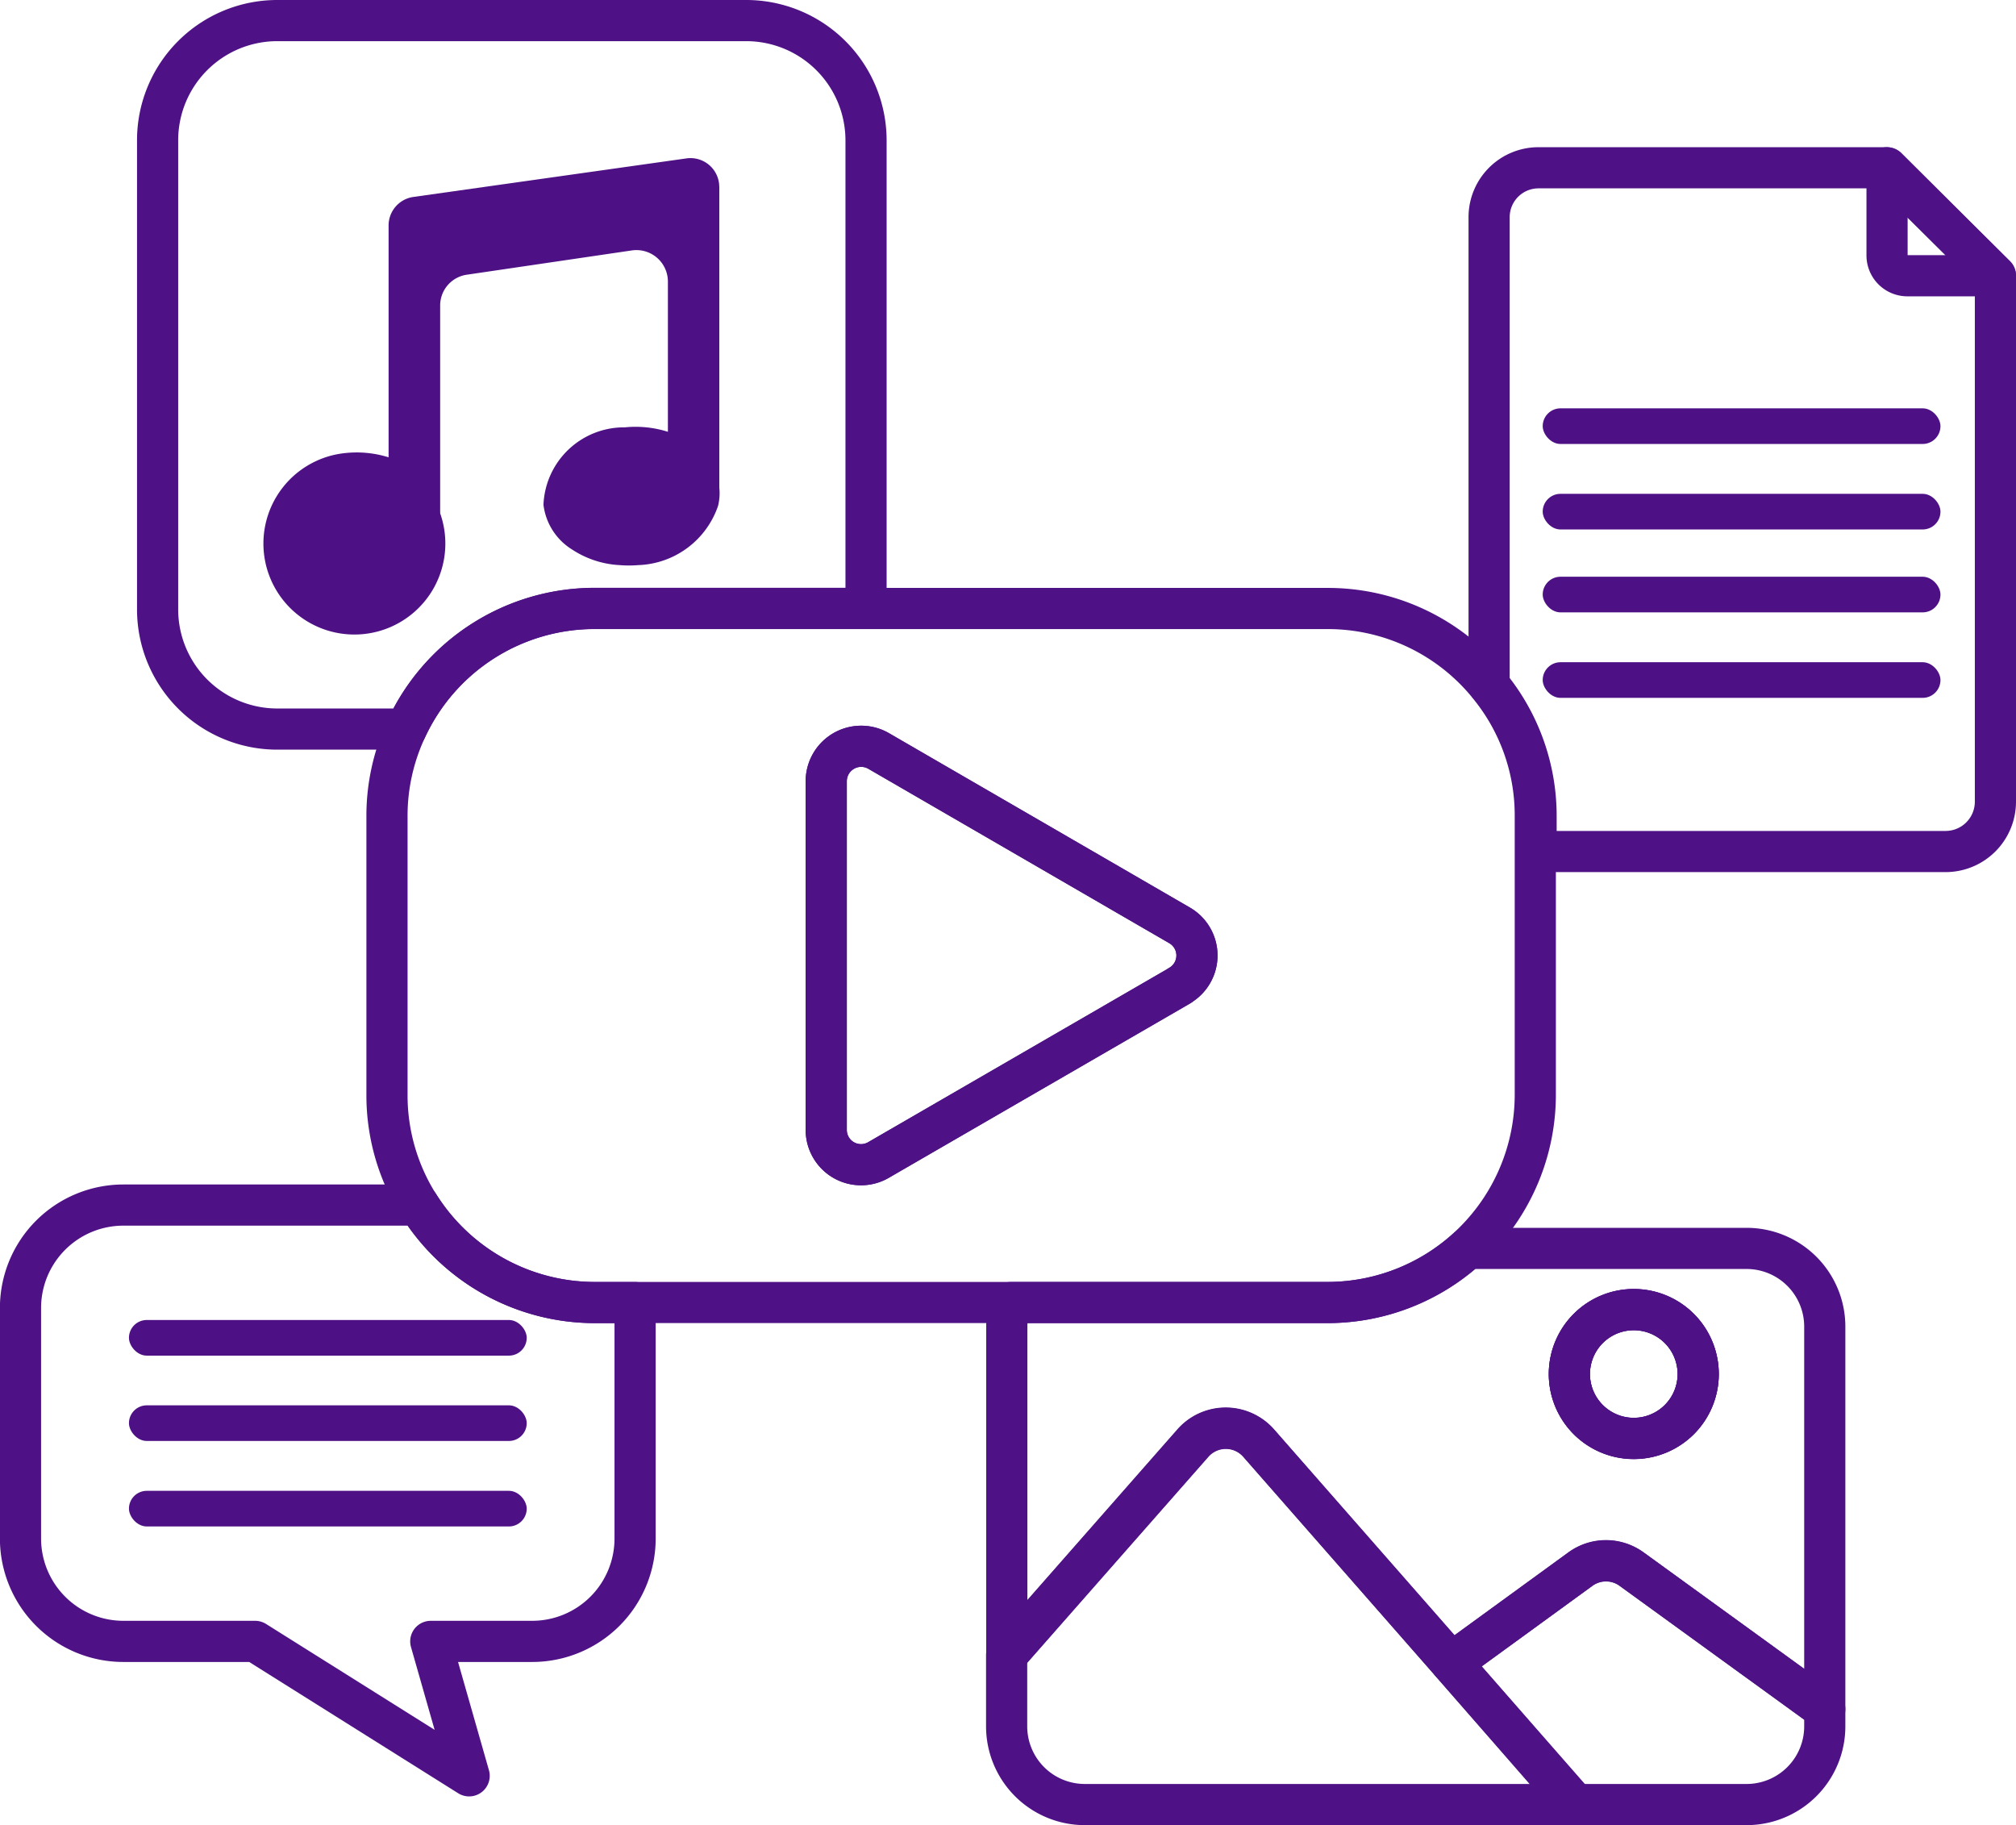 <?xml version="1.0" encoding="UTF-8"?>
<svg xmlns="http://www.w3.org/2000/svg" width="48.98" height="44.34" viewBox="0 0 48.98 44.34">
  <g id="_12" data-name="12" transform="translate(0.5 0.5)">
    <path id="Path_932" data-name="Path 932" d="M67.135,56.032v7.26h0v.045a1.27,1.27,0,0,1-.031.445,2.126,2.126,0,0,1-1.941,1.437,2.782,2.782,0,0,1-.449,0,2.32,2.32,0,0,1-1.151-.376,1.489,1.489,0,0,1-.7-1.089,1.96,1.96,0,0,1,1.979-1.882,2.6,2.6,0,0,1,1.044.108V58.328a.765.765,0,0,0-.87-.755L61,58.164a.755.755,0,0,0-.647.751v5h0a.178.178,0,0,1,0,.045,2.21,2.21,0,1,1-2.3-1.464A2.6,2.6,0,0,1,59.1,62.6V56.975a.7.7,0,0,1,.6-.7l6.651-.939a.7.7,0,0,1,.783.692Z" transform="translate(-50.159 -51.99)" fill="#4e1185"></path>
    <path id="Path_933" data-name="Path 933" d="M54,130.941v5.6a2.5,2.5,0,0,1-2.5,2.5H49.036l.932,3.266-5.2-3.266h-3.2a2.5,2.5,0,0,1-2.5-2.5v-5.6a2.5,2.5,0,0,1,2.5-2.5h7.176a5.054,5.054,0,0,0,4.279,2.369H54A.567.567,0,0,1,54,130.941Z" transform="translate(-39.07 -99.665)" fill="none" stroke="#4e1186" stroke-linecap="round" stroke-linejoin="round" stroke-width="1"></path>
    <rect id="Rectangle_262" data-name="Rectangle 262" width="9.664" height="0.866" rx="0.433" transform="translate(2.633 33.641)" fill="#4e1185"></rect>
    <rect id="Rectangle_263" data-name="Rectangle 263" width="9.664" height="0.866" rx="0.433" transform="translate(2.633 31.568)" fill="#4e1185"></rect>
    <rect id="Rectangle_264" data-name="Rectangle 264" width="9.664" height="0.866" rx="0.433" transform="translate(2.633 35.718)" fill="#4e1185"></rect>
    <path id="Path_934" data-name="Path 934" d="M150.358,137.309a1.565,1.565,0,1,1-.458-1.11,1.569,1.569,0,0,1,.458,1.11Z" transform="translate(-109.599 -104.426)" fill="none" stroke="#4e1186" stroke-linecap="round" stroke-linejoin="round" stroke-width="1"></path>
    <path id="Path_935" data-name="Path 935" d="M121.767,153.168H109.846a1.9,1.9,0,0,1-1.9-1.9v-1.739l4.522-5.145a1.064,1.064,0,0,1,1.6,0l4.682,5.343Z" transform="translate(-83.989 -109.828)" fill="none" stroke="#4e1186" stroke-linecap="round" stroke-linejoin="round" stroke-width="1"></path>
    <path id="Path_936" data-name="Path 936" d="M148.072,156.883v.417a1.9,1.9,0,0,1-1.9,1.9H142l-3-3.44,3.131-2.278a1.044,1.044,0,0,1,1.249,0Z" transform="translate(-104.238 -115.86)" fill="none" stroke="#4e1186" stroke-linecap="round" stroke-linejoin="round" stroke-width="1"></path>
    <path id="Path_937" data-name="Path 937" d="M150.358,137.309a1.565,1.565,0,1,1-.458-1.11,1.569,1.569,0,0,1,.458,1.11Z" transform="translate(-109.599 -104.426)" fill="none" stroke="#4e1186" stroke-linecap="round" stroke-linejoin="round" stroke-width="1"></path>
    <path id="Path_938" data-name="Path 938" d="M125.924,131.47h-6.78a5.054,5.054,0,0,1-3.4,1.315h-7.7a1.8,1.8,0,0,0-.094.581v7.98l4.522-5.141a1.064,1.064,0,0,1,1.6,0l4.682,5.336,3.131-2.278a1.071,1.071,0,0,1,1.249,0l4.689,3.4v-9.3A1.9,1.9,0,0,0,125.924,131.47Zm-2.745,4.62a1.565,1.565,0,1,1,1.109-.457,1.569,1.569,0,0,1-1.109.457Z" transform="translate(-83.989 -101.641)" fill="none" stroke="#4e1186" stroke-linecap="round" stroke-linejoin="round" stroke-width="1"></path>
    <path id="Path_939" data-name="Path 939" d="M153.94,58.623V71.4a1.211,1.211,0,0,1-1.211,1.211h-9.949v-.849a4.985,4.985,0,0,0-1.141-3.19V57.19A1.2,1.2,0,0,1,142.833,56h8.46Z" transform="translate(-105.96 -52.424)" fill="none" stroke="#4e1186" stroke-linecap="round" stroke-linejoin="round" stroke-width="1"></path>
    <path id="Path_940" data-name="Path 940" d="M172.063,58.623H169.92a.494.494,0,0,1-.49-.494V56Z" transform="translate(-124.083 -52.424)" fill="none" stroke="#4e1186" stroke-linecap="round" stroke-linejoin="round" stroke-width="1"></path>
    <rect id="Rectangle_265" data-name="Rectangle 265" width="9.664" height="0.866" rx="0.433" transform="translate(36.981 15.588)" fill="#4e1185"></rect>
    <rect id="Rectangle_266" data-name="Rectangle 266" width="9.664" height="0.866" rx="0.433" transform="translate(36.981 13.511)" fill="#4e1185"></rect>
    <rect id="Rectangle_267" data-name="Rectangle 267" width="9.664" height="0.866" rx="0.433" transform="translate(36.981 9.42)" fill="#4e1185"></rect>
    <rect id="Rectangle_268" data-name="Rectangle 268" width="9.664" height="0.866" rx="0.433" transform="translate(36.981 11.497)" fill="#4e1185"></rect>
    <path id="Path_941" data-name="Path 941" d="M91.424,88.638a5.03,5.03,0,0,0-3.91-1.858h-17.8a5.04,5.04,0,0,0-4.588,2.932,4.982,4.982,0,0,0-.466,2.115v6.766a5,5,0,0,0,.769,2.678,5.054,5.054,0,0,0,4.279,2.369h17.8a5.051,5.051,0,0,0,5.051-5.047V91.827A4.985,4.985,0,0,0,91.424,88.638Zm-7.5,7.305-7.319,4.233a.845.845,0,0,1-1.273-.734V90.975a.849.849,0,0,1,1.273-.734l7.305,4.233a.845.845,0,0,1,0,1.471Z" transform="translate(-55.758 -72.497)" fill="none" stroke="#4e1186" stroke-linecap="round" stroke-linejoin="round" stroke-width="1"></path>
    <path id="Path_942" data-name="Path 942" d="M103.918,102.222l-7.305,4.23a.845.845,0,0,1-1.273-.734V97.251a.849.849,0,0,1,1.273-.734l7.305,4.233a.845.845,0,0,1,0,1.471Z" transform="translate(-75.766 -78.773)" fill="none" stroke="#4e1186" stroke-linecap="round" stroke-linejoin="round" stroke-width="1"></path>
    <path id="Path_943" data-name="Path 943" d="M65.852,48.632V60H59.267a5.04,5.04,0,0,0-4.588,2.932H51.548a2.908,2.908,0,0,1-2.908-2.912V48.632a2.908,2.908,0,0,1,2.908-2.912H62.94A2.912,2.912,0,0,1,65.852,48.632Z" transform="translate(-45.311 -45.72)" fill="none" stroke="#4e1186" stroke-linecap="round" stroke-linejoin="round" stroke-width="1"></path>
  </g>
</svg>
